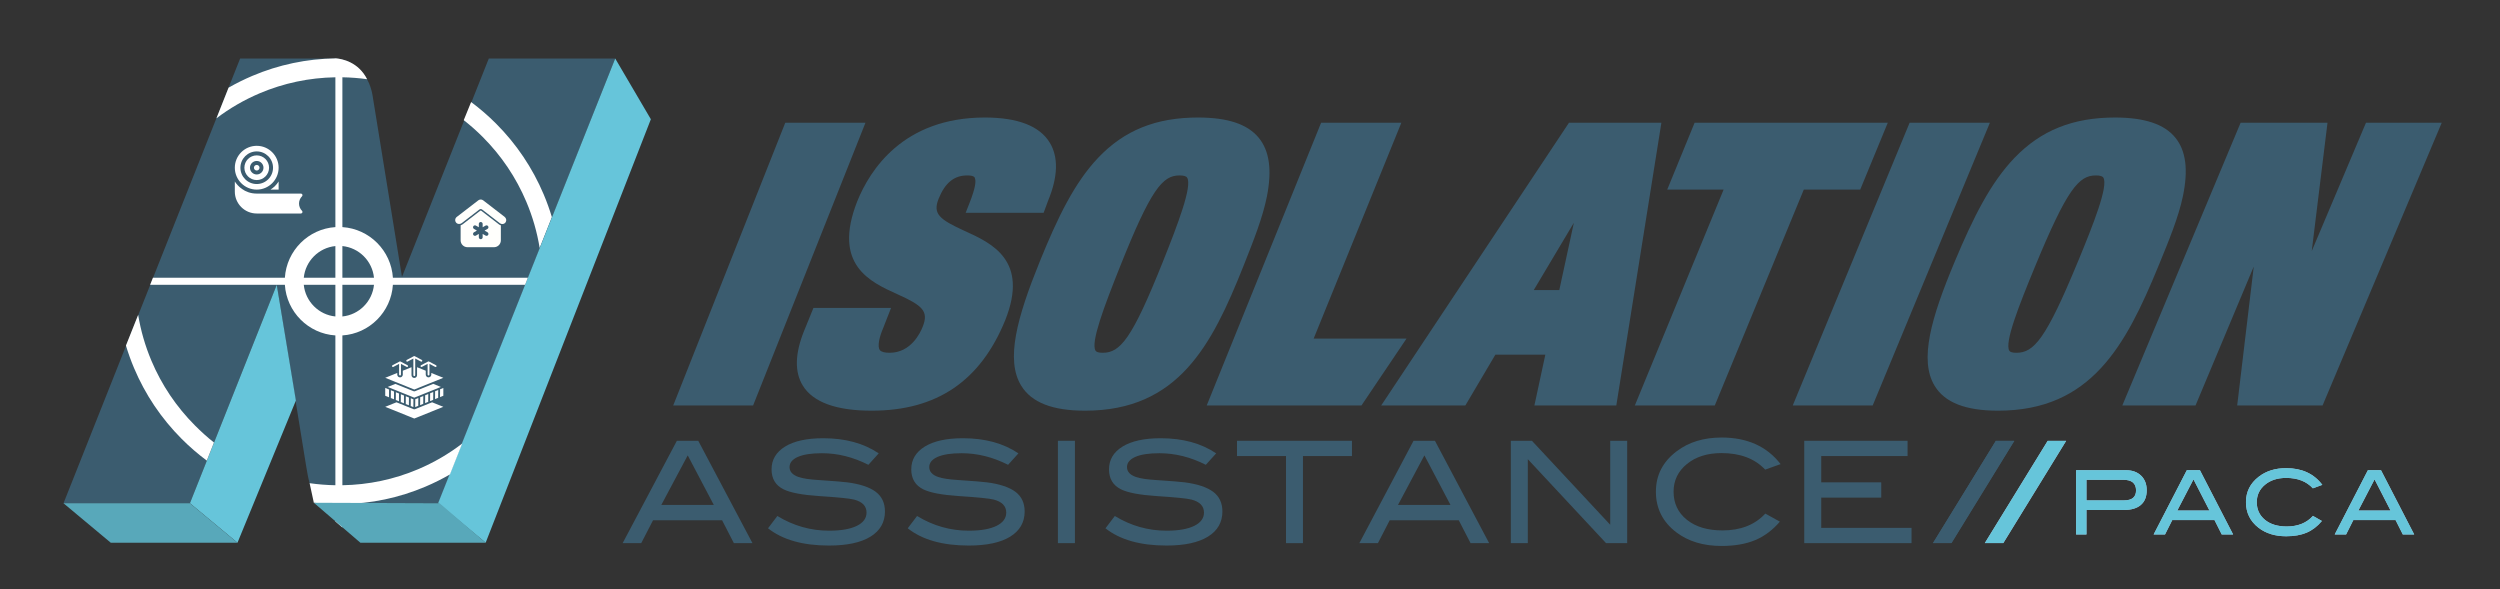 <?xml version="1.0" encoding="UTF-8"?>
<svg id="b" data-name="Layer 2" xmlns="http://www.w3.org/2000/svg" width="1018.055mm" height="239.998mm" xmlns:xlink="http://www.w3.org/1999/xlink" viewBox="0 0 2885.824 680.31">
  <rect x="0" y="0" width="2885.824" height="680.31" fill="#333333" stroke="none"/>
  <defs>
    <clipPath id="d">
      <rect width="2885.824" height="680.31" fill="none" stroke-width="0"/>
    </clipPath>
  </defs>
  <g id="c" data-name="Layer 1">
    <g clip-path="url(#d)">
      <path d="m1002.405,536.548c-17.535-8.916-35.403-13.383-53.592-13.383-12.09,0-21.35,1.413-27.775,4.245-6.431,2.833-9.64,6.748-9.64,11.749,0,5.221,3.428,9.029,10.29,11.424,4.904,1.737,12.907,2.94,24.018,3.587,16.341,1.09,27.125,1.958,32.355,2.617,14.809,1.958,25.76,5.599,32.841,10.934,7.084,5.329,10.623,12.898,10.623,22.676,0,12.521-5.557,22.197-16.673,29.06-11.105,6.85-27.066,10.275-47.871,10.275-30.174,0-53.646-6.635-70.421-19.91l10.784-14.197c18.518,11.311,38.452,16.969,59.805,16.969,13.831,0,24.562-1.903,32.185-5.712,7.302-3.695,10.949-8.755,10.949-15.179,0-7.503-4.794-12.509-14.378-15.012-5.017-1.305-18.517-2.665-40.523-4.078-19.499-1.305-33.167-3.916-41.011-7.832-9.153-4.569-13.727-12.239-13.727-23,0-11.107,5.206-19.862,15.604-26.287,10.407-6.413,25.086-9.628,44.038-9.628,25.488,0,46.835,5.826,64.05,17.466l-11.931,13.216Z" fill="#3b5c6f" stroke-width="0"/>
      <path d="m1163.669,536.548c-17.535-8.916-35.397-13.383-53.592-13.383-12.083,0-21.35,1.413-27.775,4.245-6.425,2.833-9.638,6.748-9.638,11.749,0,5.221,3.426,9.029,10.294,11.424,4.898,1.737,12.907,2.94,24.017,3.587,16.335,1.09,27.12,1.958,32.35,2.617,14.814,1.958,25.76,5.599,32.841,10.934,7.084,5.329,10.629,12.898,10.629,22.676,0,12.521-5.563,22.197-16.674,29.06-11.111,6.85-27.071,10.275-47.87,10.275-30.18,0-53.652-6.635-70.422-19.91l10.779-14.197c18.518,11.311,38.452,16.969,59.805,16.969,13.831,0,24.562-1.903,32.191-5.712,7.296-3.695,10.942-8.755,10.942-15.179,0-7.503-4.793-12.509-14.377-15.012-5.009-1.305-18.517-2.665-40.517-4.078-19.505-1.305-33.173-3.916-41.017-7.832-9.147-4.569-13.727-12.239-13.727-23,0-11.107,5.206-19.862,15.604-26.287,10.407-6.413,25.086-9.628,44.038-9.628,25.488,0,46.835,5.826,64.044,17.466l-11.925,13.216Z" fill="#3b5c6f" stroke-width="0"/>
      <rect x="1221.186" y="508.8" width="19.608" height="118.16" fill="#3b5c6f" stroke-width="0"/>
      <path d="m1391.926,536.548c-17.536-8.916-35.397-13.383-53.592-13.383-12.09,0-21.35,1.413-27.775,4.245-6.425,2.833-9.638,6.748-9.638,11.749,0,5.221,3.432,9.029,10.294,11.424,4.901,1.737,12.907,2.94,24.017,3.587,16.335,1.09,27.12,1.958,32.35,2.617,14.814,1.958,25.76,5.599,32.844,10.934,7.08,5.329,10.626,12.898,10.626,22.676,0,12.521-5.563,22.197-16.674,29.06-11.111,6.85-27.071,10.275-47.87,10.275-30.18,0-53.652-6.635-70.422-19.91l10.782-14.197c18.517,11.311,38.451,16.969,59.802,16.969,13.831,0,24.562-1.903,32.191-5.712,7.296-3.695,10.942-8.755,10.942-15.179,0-7.503-4.793-12.509-14.377-15.012-5.009-1.305-18.517-2.665-40.517-4.078-19.506-1.305-33.173-3.916-41.014-7.832-9.15-4.569-13.73-12.239-13.73-23,0-11.107,5.206-19.862,15.604-26.287,10.407-6.413,25.086-9.628,44.038-9.628,25.49,0,46.835,5.826,64.05,17.466l-11.931,13.216Z" fill="#3b5c6f" stroke-width="0"/>
      <polygon points="1560.592 526.429 1504.057 526.429 1504.057 626.966 1484.455 626.966 1484.455 526.429 1427.914 526.429 1427.914 508.807 1560.592 508.807 1560.592 526.429" fill="#3b5c6f" stroke-width="0"/>
      <path d="m1718.958,626.966h-21.443l-13.637-26.443h-79.673l-13.631,26.443h-21.443l62.574-118.16h24.673l62.58,118.16Zm-44.595-44.071l-30.137-57.245-30.499,57.245h60.636Z" fill="#3b5c6f" stroke-width="0"/>
      <polygon points="1878.313 626.96 1853.915 626.96 1763.608 530.069 1763.608 626.96 1744.007 626.96 1744.007 508.806 1768.348 508.806 1858.705 605.745 1858.705 508.806 1878.313 508.806 1878.313 626.96" fill="#3b5c6f" stroke-width="0"/>
      <path d="m2055.389,535.734l-17.802,6.365c-11.988-12.73-28.76-19.096-50.322-19.096-16.347,0-29.658,4.192-39.955,12.569-10.296,8.377-15.446,19.036-15.446,31.988,0,13.376,5.096,24.179,15.281,32.388,10.186,8.222,23.934,12.324,41.252,12.324,20.915,0,37.37-6.474,49.346-19.419l16.826,9.299c-8.497,9.904-18.114,17.053-28.832,21.461-10.73,4.407-23.556,6.61-38.472,6.61-20.922,0-38.293-5.221-52.126-15.67-15.796-11.964-23.693-27.628-23.693-46.993,0-19.042,8.002-34.605,24.017-46.676,13.943-10.557,31.197-15.827,51.802-15.827,29.616,0,52.334,10.222,68.124,30.677" fill="#3b5c6f" stroke-width="0"/>
      <polygon points="2206.532 626.96 2082.69 626.96 2082.69 508.806 2201.963 508.806 2201.963 526.429 2102.294 526.429 2102.294 556.788 2171.575 556.788 2171.575 574.41 2102.294 574.41 2102.294 609.332 2206.532 609.332 2206.532 626.96" fill="#3b5c6f" stroke-width="0"/>
      <polygon points="2325.134 508.945 2252.586 626.916 2231.291 626.916 2303.833 508.945 2325.134 508.945" fill="#3b5c6f" stroke-width="0"/>
      <polygon points="2384.973 508.945 2312.437 626.916 2291.136 626.916 2363.684 508.945 2384.973 508.945" fill="#aac6db" stroke-width="0"/>
      <path d="m2453.904,542.761c7.389,0,13.261,2.108,17.596,6.305,4.344,4.207,6.522,9.823,6.522,16.857,0,7.388-2.257,13.015-6.769,16.916-4.502,3.891-11.053,5.842-19.655,5.842h-43.131v28.294h-11.999v-74.214h57.436Zm-2.109,34.856c9.271,0,13.912-3.822,13.912-11.488,0-8.196-4.897-12.294-14.71-12.294h-42.53v23.782h43.328Z" fill="#aac6db" stroke-width="0"/>
      <path d="m2577.761,616.975h-13.123l-8.354-16.61h-48.787l-8.364,16.61h-13.123l38.314-74.214h15.113l38.324,74.214Zm-27.31-27.674l-18.442-35.959-18.689,35.959h37.131Z" fill="#aac6db" stroke-width="0"/>
      <path d="m2680.722,559.677l-10.916,4c-7.33-7.99-17.594-12-30.806-12-10.01,0-18.167,2.631-24.472,7.891-6.306,5.261-9.458,11.961-9.458,20.098,0,8.403,3.133,15.182,9.369,20.344,6.246,5.162,14.659,7.734,25.26,7.734,12.808,0,22.876-4.069,30.215-12.197l10.306,5.842c-5.192,6.217-11.083,10.719-17.655,13.488-6.571,2.768-14.423,4.147-23.565,4.147-12.798,0-23.447-3.28-31.921-9.842-9.674-7.517-14.502-17.349-14.502-29.516,0-11.96,4.887-21.733,14.709-29.319,8.523-6.63,19.103-9.941,31.714-9.941,18.147,0,32.047,6.424,41.722,19.271" fill="#aac6db" stroke-width="0"/>
      <path d="m2786.787,616.975h-13.133l-8.344-16.61h-48.796l-8.354,16.61h-13.123l38.313-74.214h15.104l38.333,74.214Zm-27.3-27.674l-18.452-35.959-18.699,35.959h37.151Z" fill="#aac6db" stroke-width="0"/>
      <path d="m868.59,626.966h-21.449l-13.628-26.443h-79.675l-13.638,26.443h-21.443l62.58-118.16h24.673l62.58,118.16Zm-44.601-44.071l-30.131-57.245-30.506,57.245h60.637Z" fill="#3b5c6f" stroke-width="0"/>
      <polygon points="2325.134 508.945 2252.586 626.916 2231.291 626.916 2303.833 508.945 2325.134 508.945" fill="#3b5c6f" stroke-width="0"/>
      <polygon points="2384.973 508.945 2312.437 626.916 2291.136 626.916 2363.684 508.945 2384.973 508.945" fill="#66c5da" stroke-width="0"/>
      <path d="m2453.904,542.761c7.389,0,13.261,2.108,17.596,6.305,4.344,4.207,6.522,9.823,6.522,16.857,0,7.388-2.257,13.015-6.769,16.916-4.502,3.891-11.053,5.842-19.655,5.842h-43.131v28.294h-11.999v-74.214h57.436Zm-2.109,34.856c9.271,0,13.912-3.822,13.912-11.488,0-8.196-4.897-12.294-14.71-12.294h-42.53v23.782h43.328Z" fill="#66c5da" stroke-width="0"/>
      <path d="m2577.761,616.975h-13.123l-8.354-16.61h-48.787l-8.364,16.61h-13.123l38.314-74.214h15.113l38.324,74.214Zm-27.31-27.674l-18.442-35.959-18.689,35.959h37.131Z" fill="#66c5da" stroke-width="0"/>
      <path d="m2680.722,559.677l-10.916,4c-7.33-7.99-17.594-12-30.806-12-10.01,0-18.167,2.631-24.472,7.891-6.306,5.261-9.458,11.961-9.458,20.098,0,8.403,3.133,15.182,9.369,20.344,6.246,5.162,14.659,7.734,25.26,7.734,12.808,0,22.876-4.069,30.215-12.197l10.306,5.842c-5.192,6.217-11.083,10.719-17.655,13.488-6.571,2.768-14.423,4.147-23.565,4.147-12.798,0-23.447-3.28-31.921-9.842-9.674-7.517-14.502-17.349-14.502-29.516,0-11.96,4.887-21.733,14.709-29.319,8.523-6.63,19.103-9.941,31.714-9.941,18.147,0,32.047,6.424,41.722,19.271" fill="#66c5da" stroke-width="0"/>
      <path d="m2786.787,616.975h-13.133l-8.344-16.61h-48.796l-8.354,16.61h-13.123l38.313-74.214h15.104l38.333,74.214Zm-27.3-27.674l-18.452-35.959-18.699,35.959h37.151Z" fill="#66c5da" stroke-width="0"/>
      <path d="m319.467,328.755l34.098,210.23c2.266,12.113,3.512,25.199,11.932,33.111,8.415,7.923,22.386,8.793,33.744,8.793h107.044L710.151,67.53h-145.898l-100.242,252.147-34.078-210.239c-2.285-12.561-7.631-22.692-16.026-30.376-8.42-7.684-18.302-11.532-29.665-11.532h-107.044L73.327,580.889h145.913l100.227-252.134Z" fill="#3b5c6f" stroke-width="0"/>
      <path d="m627.648,224.511c-12.927-30.642-31.429-58.158-54.995-81.786-9.051-9.075-18.679-17.393-28.831-24.941l-8.514,20.919c7.67,5.992,15.001,12.476,21.957,19.451,21.574,21.631,38.511,46.816,50.34,74.857,7.241,17.164,12.362,34.964,15.345,53.218l14.096-35.592c-2.648-8.84-5.782-17.555-9.398-26.126" fill="#fff" stroke-width="0"/>
      <polygon points="219.239 580.889 274.128 626.484 341.554 462.378 319.466 328.755 219.239 580.889" fill="#66c5da" stroke-width="0"/>
      <polygon points="505.714 580.889 560.603 626.484 751.308 137.644 710.15 67.53 505.714 580.889" fill="#66c5da" stroke-width="0"/>
      <path d="m174.765,416.332c-7.195-17.055-12.294-34.738-15.284-52.872l-14.103,35.421c2.637,8.78,5.752,17.436,9.344,25.95,12.927,30.642,31.43,58.159,54.995,81.786,9.099,9.123,18.782,17.48,28.994,25.06l8.282-20.877c-7.568-5.931-15.017-12.722-21.888-19.612-21.574-21.63-38.511-46.815-50.34-74.856" fill="#fff" stroke-width="0"/>
      <path d="m453.539,328.724h152.581l3.21-8.105h-155.791c-2.005-31.325-27.069-56.456-58.311-58.466V89.218c9.612.161,19.133.9,28.539,2.204-10.059-19.823-28.566-23.523-36.623-24.173v.146c-33.213.509-65.442,7.293-95.856,20.19-9.455,4.011-18.611,8.559-27.447,13.624l-14.034,35.386c15.369-11.646,32.079-21.331,49.959-28.914,27.717-11.754,57.094-17.956,87.378-18.464v172.936c-31.242,2.01-56.307,27.141-58.312,58.466h-152.294l-3.227,8.105h155.521c2.005,31.324,27.07,56.455,58.312,58.465v172.935c-10.023-.167-19.945-.963-29.742-2.374l4.868,22.609c8.221.92,16.515,1.46,24.874,1.588v19.92l8.084,7.079v-26.999c33.213-.509,65.441-7.293,95.855-20.191,9.777-4.145,19.231-8.871,28.345-14.145l14.102-35.605c-15.635,11.975-32.668,21.913-50.924,29.655-27.718,11.754-57.095,17.956-87.378,18.463v-172.935c31.242-2.01,56.306-27.141,58.311-58.465m-58.311-44.683c19.235,1.908,34.577,17.291,36.481,36.578h-36.481v-36.578Zm0,44.683h36.481c-1.904,19.286-17.246,34.668-36.481,36.577v-36.577Zm-8.084,36.577c-19.236-1.908-34.578-17.291-36.482-36.577h36.482v36.577Zm0-44.682h-36.482c1.904-19.287,17.246-34.67,36.482-36.578v36.578Z" fill="#fff" stroke-width="0"/>
      <polygon points="73.22 580.87 127.866 626.484 274.127 626.484 219.239 580.889 73.22 580.87" fill="#58a8ba" stroke-width="0"/>
      <polygon points="362.27 580.359 416.007 626.484 560.603 626.484 507.38 580.889 362.27 580.359" fill="#58a8ba" stroke-width="0"/>
      <polygon points="906.449 141.693 777.122 468.034 869.337 468.034 999.027 141.693 906.449 141.693" fill="#3b5c6f" stroke-width="0"/>
      <path d="m1113.336,266.473h-.001c-29.375-13.35-36.847-19.858-29.769-37.253,7.358-18.227,17.823-26.716,32.933-26.716,8.384,0,8.794,2.491,8.99,3.688l.204.921c.64,2.299.676,8.798-6.274,26.495l-4.712,12.001h89.991l5.074-13.728c11.561-27.914,12.192-50.585,1.877-67.385-11.757-19.135-36.933-28.838-74.829-28.838-94.351,0-132.859,60.808-147.434,97.105-28.482,73.035,14.968,92.637,46.704,106.956,28.882,13.035,36.195,19.527,28.995,37.475-2.727,7.045-13.539,30.03-38.215,30.03-5.739,0-9.484-1.01-11.133-3.002-1.63-1.969-1.923-5.771-.871-11.3.772-4.06,2.319-8.813,4.781-14.655l8.909-22.771h-89.592l-10.715,26.29c-10.688,26.406-11.19,47.744-1.493,63.419,11.844,19.154,38.571,28.865,79.441,28.865,75.074,0,125.483-34.127,154.117-104.364,27.689-69.28-15.466-88.903-46.978-103.233" fill="#3b5c6f" stroke-width="0"/>
      <path d="m1435.763,306.07c11.301-28.466,21.975-55.353,26.707-79.508,5.962-30.449,2.853-52.548-9.505-67.561-12.929-15.708-35.839-23.344-70.035-23.344-48.584,0-85.231,14.78-115.334,46.514-27.309,28.808-46.708,68.758-67.433,119.881-26.099,64.428-39.706,113.447-21.282,143.261,11.95,19.349,36.034,28.756,73.63,28.756,107.534,0,146.337-75.389,182.646-166.472l.606-1.527Zm-93.413-3.968c-35.656,89.239-49.183,105.121-69.411,105.121-4.529,0-7.326-.801-8.31-2.38-5.891-9.454,10.031-51.384,28.311-97.221,35.629-89.238,48.95-105.119,68.612-105.119,4.778,0,7.74.863,8.802,2.565,6.077,9.738-10.5,53.274-28.003,97.033h0Z" fill="#3b5c6f" stroke-width="0"/>
      <polygon points="1516.393 390.843 1617.607 141.694 1524.987 141.694 1392.953 468.035 1571.583 468.035 1623.566 390.843 1516.393 390.843" fill="#3b5c6f" stroke-width="0"/>
      <path d="m1811.111,141.693l-216.738,326.341h97.137l34.638-58.624h57.683l-12.63,58.624h94.557l52.043-326.341h-106.69Zm5.664,115.418l-16.824,77.694h-29.473l46.297-77.694Z" fill="#3b5c6f" stroke-width="0"/>
      <polygon points="2147.292 218.884 2179.124 141.693 1956.133 141.693 1924.526 218.884 1989.617 218.884 1887.159 468.034 1979.433 468.034 2082.168 218.884 2147.292 218.884" fill="#3b5c6f" stroke-width="0"/>
      <polygon points="2204.331 141.693 2069.433 468.034 2161.713 468.034 2296.977 141.693 2204.331 141.693" fill="#3b5c6f" stroke-width="0"/>
      <path d="m2491.914,306.219l-4.876-2.004,4.886,1.976c11.708-28.486,22.766-55.392,27.835-79.56,6.394-30.495,3.569-52.625-8.637-67.656-12.741-15.691-35.546-23.317-69.718-23.317-48.567,0-85.404,14.77-115.929,46.486-27.702,28.801-47.647,68.741-69.073,119.851-26.991,64.425-41.274,113.446-23.254,143.274,11.699,19.38,35.674,28.801,73.296,28.801,107.494,0,147.325-75.363,184.879-166.413l.591-1.438Zm-93.324-4.174c-36.916,89.288-50.678,105.178-70.938,105.178-4.508,0-7.271-.785-8.216-2.334-5.747-9.434,10.756-51.365,29.672-97.208,36.885-89.287,50.443-105.177,70.138-105.177,4.756,0,7.684.847,8.705,2.519,5.932,9.72-11.252,53.258-29.359,97.02l-.002.002Z" fill="#3b5c6f" stroke-width="0"/>
      <polygon points="2731.119 141.693 2668.507 289.849 2686.702 141.693 2586.409 141.693 2449.855 468.034 2534.37 468.034 2601.586 307.664 2582.458 468.034 2681.018 468.034 2818.567 141.693 2731.119 141.693" fill="#3b5c6f" stroke-width="0"/>
      <path d="m575.991,259.028l-20.483-15.78c-.206-.16-.424-.195-.573-.195-.148,0-.366.035-.572.195l-20.277,15.632c-.71.537-1.511.938-2.369,1.167v17.394c0,4.371,3.547,7.907,7.907,7.907h30.623c4.371,0,7.907-3.536,7.907-7.907v-17.326c-.778-.217-1.51-.583-2.163-1.087m-13.274,9.075c1.064.618,1.419,1.98.812,3.044-.639,1.102-2.044,1.387-3.021.801l-3.353-1.934v3.868c0,1.224-.995,2.22-2.22,2.22-1.247,0-2.22-1.027-2.22-2.22v-3.868l-3.341,1.934c-1.076.618-2.426.252-3.032-.801-.612-1.054-.25-2.427.812-3.044l3.353-1.934-3.353-1.934c-1.064-.606-1.43-1.957-.812-3.021.574-.989,1.824-1.454,3.032-.812l3.341,1.933v-3.867c0-1.225.996-2.22,2.22-2.22,1.248,0,2.22,1.026,2.22,2.22v3.867l3.353-1.933c1.053-.607,2.404-.252,3.021.812.631,1.149.205,2.431-.812,3.021l-3.353,1.934,3.353,1.934Z" fill="#fffffc" stroke-width="0"/>
      <path d="m579.828,258.623c-.976.001-1.958-.31-2.791-.952l-20.48-15.784c-.956-.736-2.287-.736-3.242,0l-20.277,15.627c-1.963,1.513-4.855,1.399-6.468-.483-1.721-2.006-1.391-5.018.675-6.611l24.897-19.187c1.648-1.268,3.942-1.268,5.588,0l24.751,19.075c1.869,1.441,2.499,4.082,1.274,6.098-.882,1.451-2.395,2.217-3.927,2.217" fill="#fffffc" stroke-width="0"/>
      <path d="m478.219,459.031l-30.677-12.367,8.799-3.547,21.076,8.497c.514.207,1.089.207,1.603,0l21.077-8.497,8.799,3.547-30.677,12.367Zm20.572,5.35l12.971,5.229-33.543,13.523-33.544-13.523,12.971-5.229,19.771,7.971c.514.207,1.089.207,1.603,0l19.771-7.971Zm-49.763-5.785l-4.353-1.754v-9.022l4.502,1.814c-.049.122-.077.254-.078.392l-.071,8.57Zm2.211-8.13l3.686,1.486c-.049.121-.076.253-.077.392l-.071,8.57-3.687-1.487c.049-.121.077-.253.078-.391l.071-8.57Zm5.748,2.317l3.679,1.483c-.049.121-.076.254-.077.392l-.071,8.57-3.679-1.483c.049-.121.076-.253.077-.392l.071-8.57Zm5.742,2.315l3.678,1.482c-.049.121-.077.254-.078.392l-.071,8.57-3.678-1.483c.049-.121.076-.253.077-.392l.072-8.569Zm5.74,2.314l3.676,1.482c-.048.121-.076.253-.077.392l-.071,8.57-3.677-1.483c.049-.121.076-.253.078-.392l.071-8.569Zm5.739,2.313l3.072,1.239c-.037.106-.057.22-.058.339l-.072,8.63-3.091-1.246c.049-.121.076-.253.078-.392l.071-8.57Zm5.08,1.186l3.596-1.45-.071,8.61c0,.145.026.283.078.409l-3.597,1.45.071-8.609c.002-.145-.026-.284-.077-.41m5.666-2.284l3.674-1.481-.072,8.609c-.001.145.027.284.078.41l-3.674,1.481.071-8.61c.002-.144-.026-.283-.077-.409m5.743-2.315l3.674-1.481-.071,8.509c-.002.178.04.346.116.494l-3.713,1.497.072-8.61c.001-.145-.027-.283-.078-.409m5.743-2.316l3.672-1.48-.072,8.61c-.001.145.027.283.078.409l-3.672,1.481.072-8.61c0-.145-.027-.283-.078-.41m5.741-2.314l3.673-1.48-.072,8.609c0,.145.026.283.078.41l-3.673,1.48.072-8.609c.001-.145-.027-.284-.078-.41m5.742-2.315l3.839-1.547v9.022l-3.833,1.545.071-8.61c.002-.145-.026-.283-.077-.41m-14.329-29.352l-6.651,3.516c-.523.277-1.172.077-1.448-.446-.277-.523-.077-1.172.446-1.448l8.224-4.348c.153-.082.324-.125.501-.125s.348.043.501.125l8.224,4.348c.522.276.723.925.446,1.448-.276.523-.925.723-1.448.446l-6.651-3.516v12.387c0,.591-.481,1.071-1.072,1.071s-1.072-.48-1.072-1.071v-12.387Zm-16.447-6.155l-6.651,3.517c-.523.276-1.172.076-1.449-.447-.276-.522-.076-1.171.447-1.448l8.224-4.348c.153-.081.324-.124.501-.124.176,0,.347.043.501.124l8.223,4.348c.523.277.723.926.447,1.448-.277.523-.926.723-1.449.447l-6.651-3.517v19.222c0,.591-.48,1.071-1.071,1.071s-1.072-.48-1.072-1.071v-19.222Zm-16.448,6.155l-6.651,3.516c-.523.277-1.172.077-1.448-.446-.276-.523-.076-1.172.447-1.448l8.223-4.348c.153-.082.325-.125.501-.125.177,0,.348.043.501.125l8.224,4.348c.523.276.723.925.446,1.448-.276.523-.925.723-1.448.446l-6.651-3.516v12.387c0,.591-.48,1.071-1.072,1.071s-1.072-.48-1.072-1.071v-12.387Zm37.182,10.493l13.881,5.596-33.543,13.522-33.544-13.522,13.881-5.596v1.894c0,1.774,1.441,3.215,3.215,3.215s3.215-1.441,3.215-3.215v-4.486l10.018-4.039v9.205c0,1.774,1.44,3.215,3.215,3.215s3.215-1.441,3.215-3.215v-9.205l10.017,4.039v4.486c0,1.774,1.441,3.215,3.215,3.215s3.215-1.441,3.215-3.215v-1.894Z" fill="#fff" fill-rule="evenodd" stroke-width="0"/>
      <path d="m345.176,234.95c0-3.177,1.236-6.163,3.479-8.407.518-.517.672-1.295.393-1.971-.28-.676-.94-1.116-1.671-1.116h-51.037c-14.344,0-22.405-9.395-25.274-13.961v11.672c0,13.938,11.34,25.277,25.277,25.277h51.034c.731,0,1.39-.44,1.67-1.116s.126-1.454-.392-1.971c-2.243-2.244-3.479-5.229-3.479-8.407" fill="#fff" stroke-width="0"/>
      <path d="m321.62,218.879v-9.406c-2.391,3.795-5.611,7.015-9.406,9.406h9.406Z" fill="#fff" stroke-width="0"/>
      <path d="m296.343,218.878c13.938,0,25.277-11.339,25.277-25.276s-11.339-25.277-25.277-25.277-25.277,11.339-25.277,25.277,11.339,25.276,25.277,25.276m0-44.104c10.382,0,18.828,8.446,18.828,18.828s-8.446,18.828-18.828,18.828-18.828-8.447-18.828-18.828,8.446-18.828,18.828-18.828" fill="#fff" stroke-width="0"/>
      <path d="m296.343,207.853c7.858,0,14.25-6.393,14.25-14.25s-6.392-14.251-14.25-14.251-14.251,6.393-14.251,14.251,6.393,14.25,14.251,14.25m0-22.052c4.302,0,7.802,3.5,7.802,7.802s-3.5,7.801-7.802,7.801-7.802-3.499-7.802-7.801,3.5-7.802,7.802-7.802" fill="#fff" stroke-width="0"/>
      <path d="m296.343,196.827c1.778,0,3.224-1.446,3.224-3.225s-1.446-3.224-3.224-3.224-3.225,1.446-3.225,3.224,1.447,3.225,3.225,3.225" fill="#fff" stroke-width="0"/>
    </g>
  </g>
</svg>